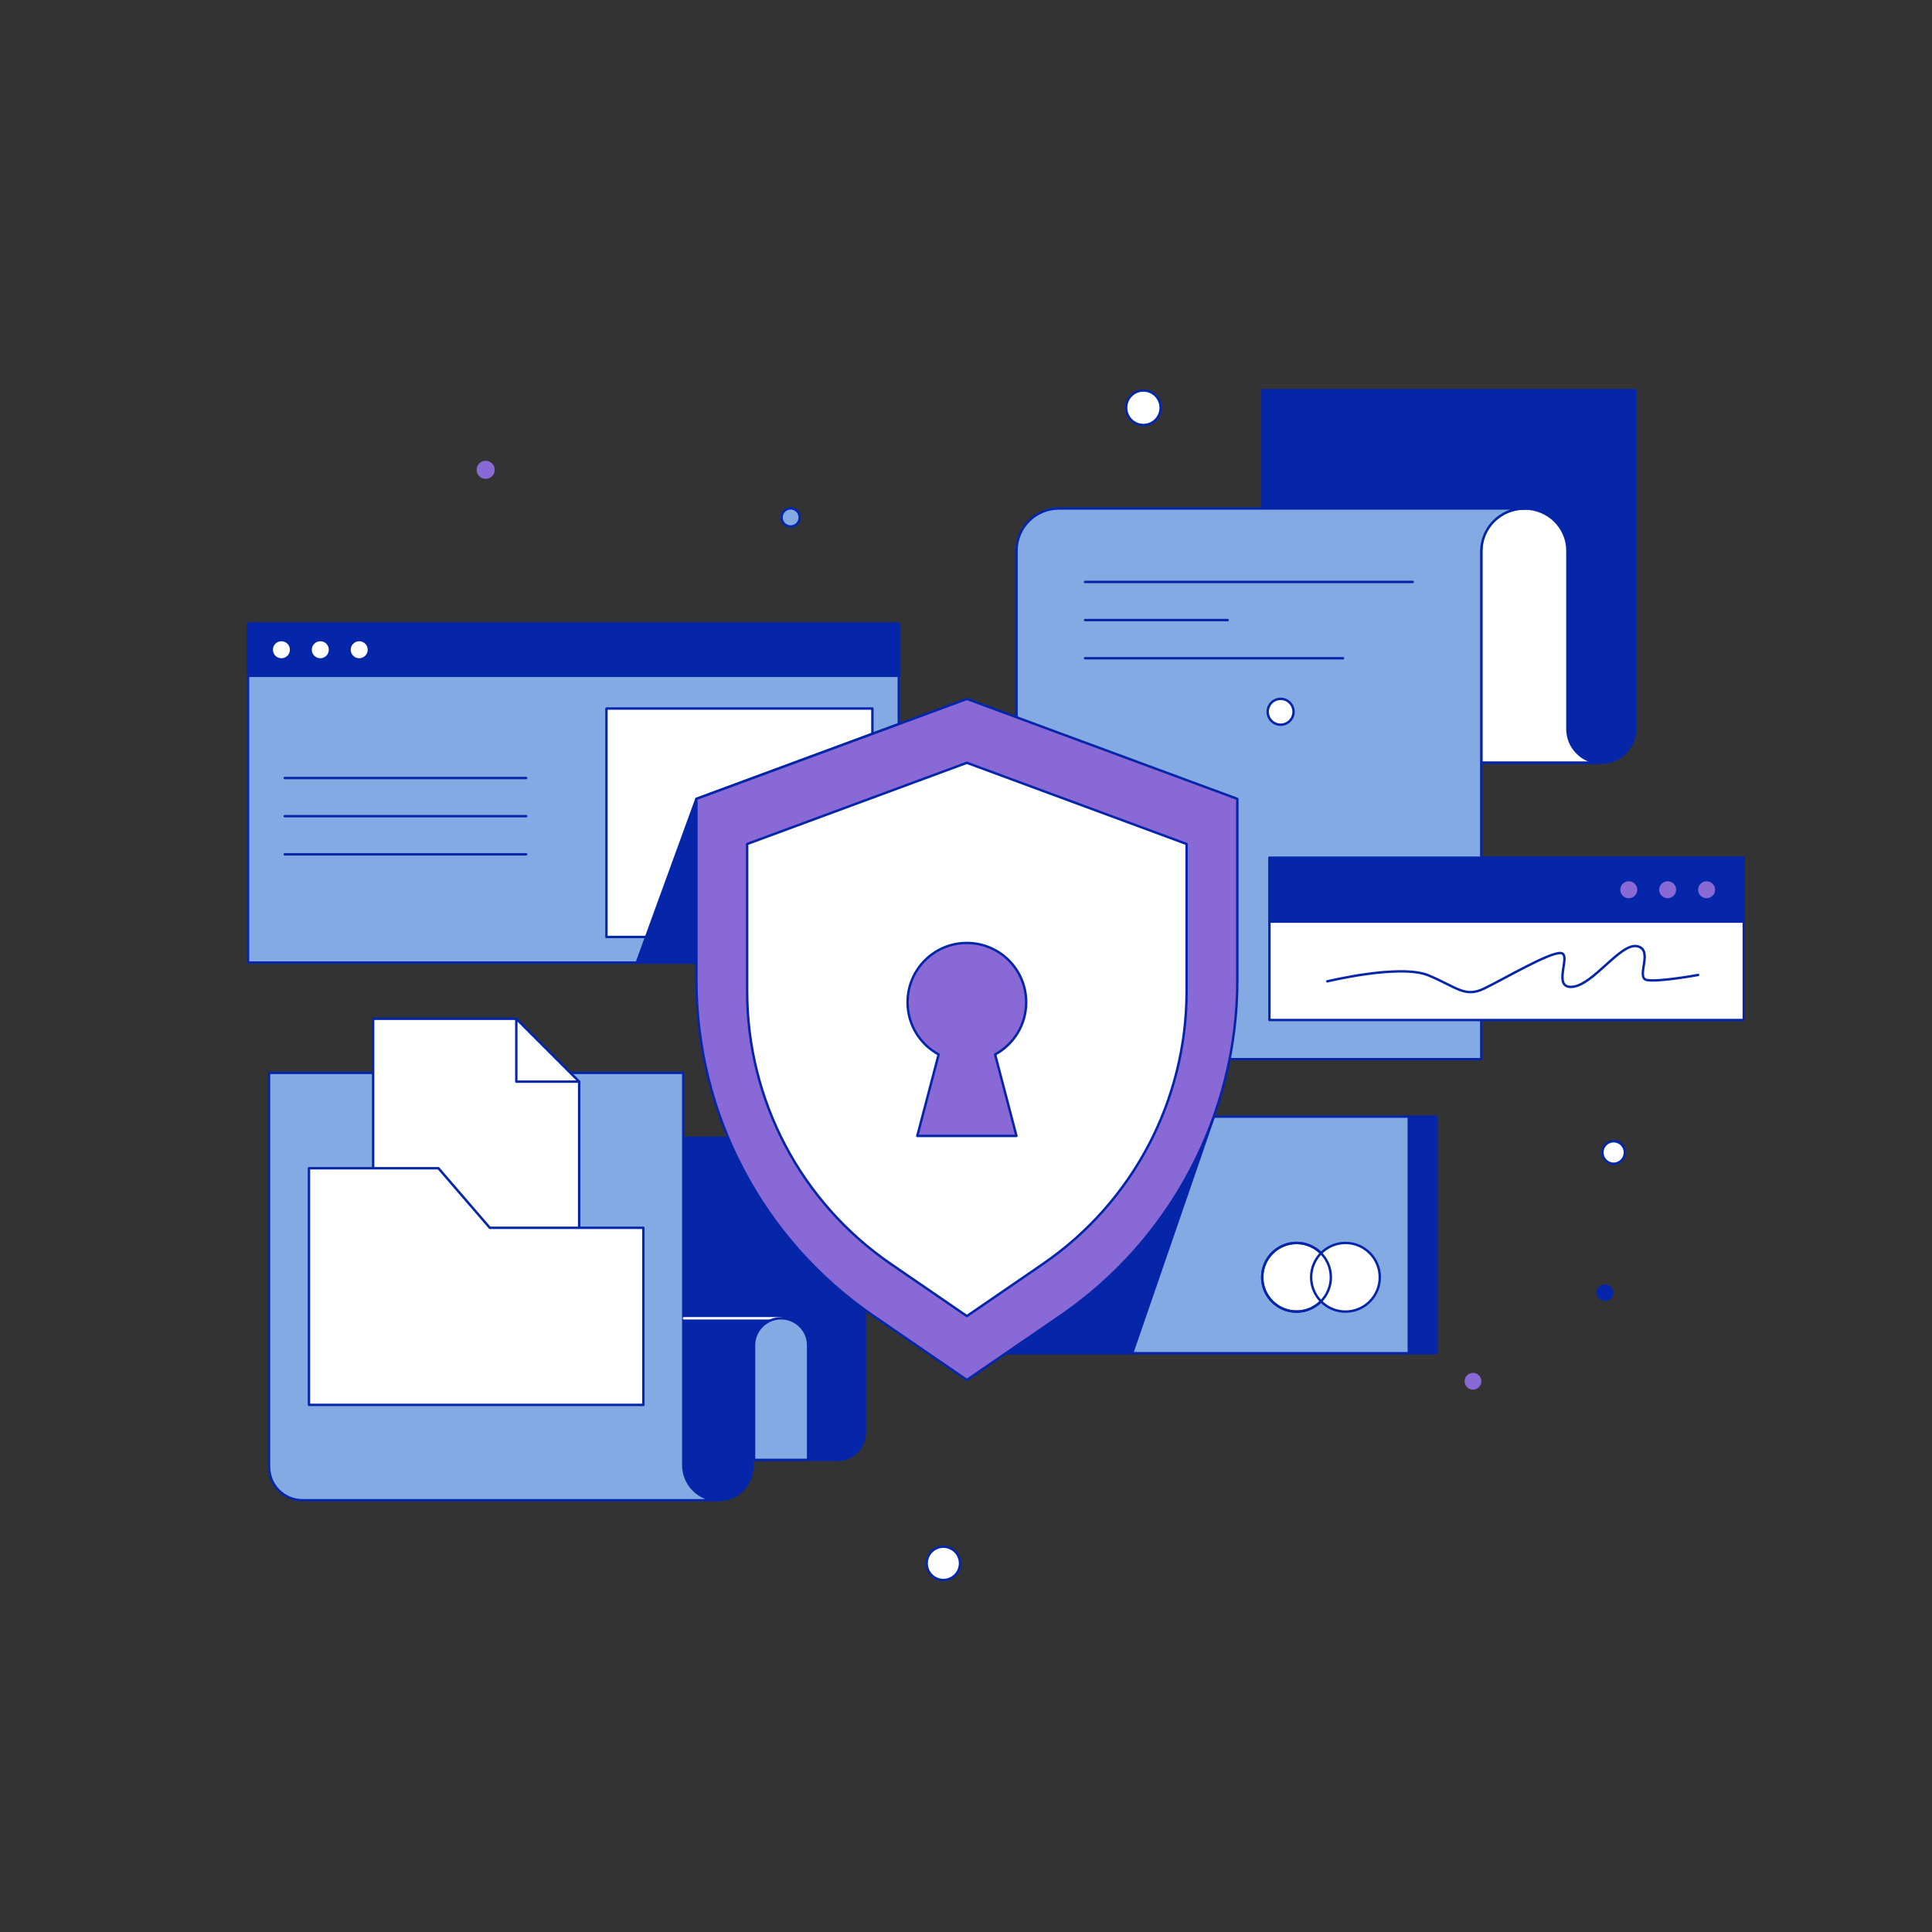 <svg width="1600" height="1600" viewBox="0 0 1600 1600" fill="none" xmlns="http://www.w3.org/2000/svg">
<rect x="0" y="0" width="1600" height="1600" fill="#333333" stroke="none"/>
<g clip-path="url(#clip0_24_18319)">
<mask id="mask0_24_18319" style="mask-type:luminance" maskUnits="userSpaceOnUse" x="0" y="0" width="1600" height="1600">
<path d="M1600 0H0V1600H1600V0Z" fill="white"/>
</mask>
<g mask="url(#mask0_24_18319)">
<path d="M409.742 389.079C409.742 393.231 406.377 396.596 402.225 396.596C398.073 396.596 394.708 393.231 394.708 389.079C394.708 384.927 398.073 381.562 402.225 381.562C406.377 381.562 409.742 384.927 409.742 389.079Z" fill="#8869D5"/>
<path d="M662.286 428.52C662.286 432.672 658.921 436.037 654.769 436.037C650.617 436.037 647.252 432.672 647.252 428.52C647.252 424.368 650.617 421.003 654.769 421.003C658.921 421.003 662.286 424.368 662.286 428.52Z" fill="#84AAE4"/>
<path d="M662.286 428.52C662.286 432.672 658.921 436.037 654.769 436.037C650.617 436.037 647.252 432.672 647.252 428.52C647.252 424.368 650.617 421.003 654.769 421.003C658.921 421.003 662.286 424.368 662.286 428.52Z" stroke="#0626A9" stroke-width="2" stroke-linecap="round" stroke-linejoin="round"/>
<path d="M961.201 337.678C961.201 345.572 954.801 351.972 946.907 351.972C939.013 351.972 932.613 345.572 932.613 337.678C932.613 329.784 939.013 323.384 946.907 323.384C954.801 323.384 961.201 329.784 961.201 337.678Z" fill="white"/>
<path d="M961.201 337.678C961.201 345.572 954.801 351.972 946.907 351.972C939.013 351.972 932.613 345.572 932.613 337.678C932.613 329.784 939.013 323.384 946.907 323.384C954.801 323.384 961.201 329.784 961.201 337.678Z" stroke="#0626A9" stroke-width="2" stroke-linecap="round" stroke-linejoin="round"/>
<path d="M1345.67 954.425C1345.67 959.575 1341.5 963.75 1336.35 963.75C1331.2 963.75 1327.02 959.575 1327.02 954.425C1327.02 949.275 1331.2 945.1 1336.35 945.1C1341.5 945.1 1345.67 949.275 1345.67 954.425Z" fill="white"/>
<path d="M1345.67 954.425C1345.67 959.575 1341.5 963.75 1336.35 963.75C1331.2 963.75 1327.02 959.575 1327.02 954.425C1327.02 949.275 1331.2 945.1 1336.35 945.1C1341.5 945.1 1345.67 949.275 1345.67 954.425Z" stroke="#0626A9" stroke-width="2" stroke-linecap="round" stroke-linejoin="round"/>
<path d="M1336.03 1070.54C1336.03 1074.37 1332.92 1077.48 1329.09 1077.48C1325.26 1077.48 1322.15 1074.37 1322.15 1070.54C1322.15 1066.71 1325.26 1063.6 1329.09 1063.6C1332.92 1063.6 1336.03 1066.71 1336.03 1070.54Z" fill="#0626A9"/>
<path d="M1226.8 1143.89C1226.8 1147.72 1223.7 1150.83 1219.87 1150.83C1216.03 1150.83 1212.93 1147.72 1212.93 1143.89C1212.93 1140.06 1216.03 1136.95 1219.87 1136.95C1223.7 1136.95 1226.8 1140.06 1226.8 1143.89Z" fill="#8869D5"/>
<path d="M795.062 1294.7C795.062 1302.33 788.877 1308.51 781.248 1308.51C773.619 1308.51 767.434 1302.33 767.434 1294.7C767.434 1287.07 773.619 1280.89 781.248 1280.89C788.877 1280.89 795.062 1287.07 795.062 1294.7Z" fill="white"/>
<path d="M795.062 1294.7C795.062 1302.33 788.877 1308.51 781.248 1308.51C773.619 1308.51 767.434 1302.33 767.434 1294.7C767.434 1287.07 773.619 1280.89 781.248 1280.89C788.877 1280.89 795.062 1287.07 795.062 1294.7Z" stroke="#0626A9" stroke-width="2" stroke-linecap="round" stroke-linejoin="round"/>
<mask id="mask1_24_18319" style="mask-type:luminance" maskUnits="userSpaceOnUse" x="0" y="0" width="1600" height="1600">
<path d="M0 0H1600V1600H0V0Z" fill="white"/>
</mask>
<g mask="url(#mask1_24_18319)">
<path d="M744.355 797.144H205.419V516.48H744.355V797.144Z" fill="#84AAE4"/>
<path d="M744.355 797.144H205.419V516.48H744.355V797.144Z" stroke="#0626A9" stroke-width="2" stroke-linecap="round" stroke-linejoin="round"/>
<path d="M744.355 559.7H205.419V516.48H744.355V559.7Z" fill="#0626A9"/>
<path d="M744.355 559.7H205.419V516.48H744.355V559.7Z" stroke="#0626A9" stroke-width="2" stroke-linecap="round" stroke-linejoin="round"/>
<path d="M722.485 775.976H502.225V586.784H722.485V775.976Z" fill="white"/>
<path d="M722.485 775.976H502.225V586.784H722.485V775.976Z" stroke="#0626A9" stroke-width="2" stroke-linecap="round" stroke-linejoin="round"/>
<path d="M240.085 538.09C240.085 541.974 236.937 545.122 233.053 545.122C229.169 545.122 226.021 541.974 226.021 538.09C226.021 534.206 229.169 531.058 233.053 531.058C236.937 531.058 240.085 534.206 240.085 538.09Z" fill="white"/>
<path d="M272.302 538.09C272.302 541.974 269.154 545.122 265.27 545.122C261.386 545.122 258.238 541.974 258.238 538.09C258.238 534.206 261.386 531.058 265.27 531.058C269.154 531.058 272.302 534.206 272.302 538.09Z" fill="white"/>
<path d="M304.52 538.09C304.52 541.974 301.372 545.122 297.488 545.122C293.604 545.122 290.456 541.974 290.456 538.09C290.456 534.206 293.604 531.058 297.488 531.058C301.372 531.058 304.52 534.206 304.52 538.09Z" fill="white"/>
<path d="M235.803 644.318H435.757" stroke="#0626A9" stroke-width="2" stroke-linecap="round" stroke-linejoin="round"/>
<path d="M235.803 675.911H435.757" stroke="#0626A9" stroke-width="2" stroke-linecap="round" stroke-linejoin="round"/>
<path d="M235.803 707.504H435.757" stroke="#0626A9" stroke-width="2" stroke-linecap="round" stroke-linejoin="round"/>
<path d="M527.378 797.143H744.356V599.641L576.74 661.579L527.378 797.143Z" fill="#0626A9"/>
<path d="M527.378 797.143H744.356V599.641L576.74 661.579L527.378 797.143Z" stroke="#0626A9" stroke-width="2" stroke-linecap="round" stroke-linejoin="round"/>
</g>
<mask id="mask2_24_18319" style="mask-type:luminance" maskUnits="userSpaceOnUse" x="0" y="0" width="1600" height="1600">
<path d="M0 0H1600V1600H0V0Z" fill="white"/>
</mask>
<g mask="url(#mask2_24_18319)">
<path d="M693.441 1209.04H380.815V942.318H716.089V1186.39C716.089 1198.9 705.949 1209.04 693.441 1209.04Z" fill="#0626A9"/>
<path d="M693.441 1209.04H380.815V942.318H716.089V1186.39C716.089 1198.9 705.949 1209.04 693.441 1209.04Z" stroke="#0626A9" stroke-width="2" stroke-linecap="round" stroke-linejoin="round"/>
<path d="M594.957 1242.43H250.483C235.206 1242.43 222.821 1230.04 222.821 1214.77V888.51H565.835V1213.31C565.835 1229.39 578.874 1242.43 594.957 1242.43Z" fill="#84AAE4"/>
<path d="M594.957 1242.43H250.483C235.206 1242.43 222.821 1230.04 222.821 1214.77V888.51H565.835V1213.31C565.835 1229.39 578.874 1242.43 594.957 1242.43Z" stroke="#0626A9" stroke-width="2" stroke-linecap="round" stroke-linejoin="round"/>
<path d="M624.077 1214.23C624.077 1198.15 611.039 1185.11 594.956 1185.11C578.873 1185.11 565.835 1198.15 565.835 1214.23C565.835 1230.31 578.873 1243.35 594.956 1243.35C611.039 1243.35 624.077 1230.31 624.077 1214.23Z" fill="#0626A9"/>
<path d="M565.835 1090.85H646.857C634.134 1091.35 624.078 1101.81 624.078 1114.54V1214.23H565.835V1090.85Z" fill="#0626A9"/>
<path d="M566.484 1091.75H646.856" stroke="white" stroke-width="2" stroke-linecap="round" stroke-linejoin="round"/>
<path d="M646.857 1091.75C634.487 1091.75 624.46 1101.77 624.46 1114.14V1209.03H669.254V1114.14C669.254 1101.77 659.227 1091.75 646.857 1091.75Z" fill="#84AAE4"/>
<path d="M646.857 1091.75C634.487 1091.75 624.46 1101.77 624.46 1114.14V1209.03H669.254V1114.14C669.254 1101.77 659.227 1091.75 646.857 1091.75Z" stroke="#0626A9" stroke-width="2" stroke-linecap="round" stroke-linejoin="round"/>
<path d="M693.692 1208.88C681.322 1208.88 671.295 1198.85 671.295 1186.48V1091.59H716.089V1186.48C716.089 1198.85 706.062 1208.88 693.692 1208.88Z" fill="#0626A9"/>
<path d="M693.692 1208.88C681.322 1208.88 671.295 1198.85 671.295 1186.48V1091.59H716.089V1186.48C716.089 1198.85 706.062 1208.88 693.692 1208.88Z" stroke="#0626A9" stroke-width="2" stroke-linecap="round" stroke-linejoin="round"/>
<path d="M479.631 895.749V1040.93H309.025V843.708H427.589" fill="white"/>
<path d="M479.631 895.749V1040.93H309.025V843.708H427.589" stroke="#0626A9" stroke-width="2" stroke-linecap="round" stroke-linejoin="round"/>
<path d="M427.59 895.75H479.632L427.59 843.708V895.75Z" fill="white"/>
<path d="M427.59 895.75H479.632L427.59 843.708V895.75Z" stroke="#0626A9" stroke-width="2" stroke-linecap="round" stroke-linejoin="round"/>
<path d="M532.804 1163.44H255.854V967.496H363.104L405.642 1016.82H532.804V1163.44Z" fill="white"/>
<path d="M532.804 1163.44H255.854V967.496H363.104L405.642 1016.82H532.804V1163.44Z" stroke="#0626A9" stroke-width="2" stroke-linecap="round" stroke-linejoin="round"/>
</g>
<mask id="mask3_24_18319" style="mask-type:luminance" maskUnits="userSpaceOnUse" x="0" y="0" width="1600" height="1600">
<path d="M0 0H1600V1600H0V0Z" fill="white"/>
</mask>
<g mask="url(#mask3_24_18319)">
<path d="M792.428 1120.67H1166.86V924.721H792.428V1120.67Z" fill="#84AAE4"/>
<path d="M792.428 1120.67H1166.86V924.721H792.428V1120.67Z" stroke="#0626A9" stroke-width="2" stroke-linecap="round" stroke-linejoin="round"/>
<path d="M1189.72 924.721H1166.86V1120.67H1189.72V924.721Z" fill="#0626A9"/>
<path d="M1189.72 924.721H1166.86V1120.67H1189.72V924.721Z" stroke="#0626A9" stroke-width="2" stroke-linecap="round" stroke-linejoin="round"/>
<path d="M937.61 1120.67H814.3V923.164L1005.19 924.721L937.61 1120.67Z" fill="#0626A9"/>
<path d="M937.61 1120.67H814.3V923.164L1005.19 924.721L937.61 1120.67Z" stroke="#0626A9" stroke-width="2" stroke-linecap="round" stroke-linejoin="round"/>
<path d="M1102.16 1057.78C1102.16 1073.48 1089.43 1086.21 1073.73 1086.21C1058.04 1086.21 1045.31 1073.48 1045.31 1057.78C1045.31 1042.08 1058.04 1029.36 1073.73 1029.36C1089.43 1029.36 1102.16 1042.08 1102.16 1057.78Z" fill="white"/>
<path d="M1102.16 1057.78C1102.16 1073.48 1089.43 1086.21 1073.73 1086.21C1058.04 1086.21 1045.31 1073.48 1045.31 1057.78C1045.31 1042.08 1058.04 1029.36 1073.73 1029.36C1089.43 1029.36 1102.16 1042.08 1102.16 1057.78Z" stroke="#0626A9" stroke-width="2" stroke-linecap="round" stroke-linejoin="round"/>
<path d="M1142.68 1057.78C1142.68 1073.48 1129.95 1086.21 1114.25 1086.21C1098.55 1086.21 1085.83 1073.48 1085.83 1057.78C1085.83 1042.08 1098.55 1029.36 1114.25 1029.36C1129.95 1029.36 1142.68 1042.08 1142.68 1057.78Z" fill="white"/>
<path d="M1142.68 1057.78C1142.68 1073.48 1129.95 1086.21 1114.25 1086.21C1098.55 1086.21 1085.83 1073.48 1085.83 1057.78C1085.83 1042.08 1098.55 1029.36 1114.25 1029.36C1129.95 1029.36 1142.68 1042.08 1142.68 1057.78Z" stroke="#0626A9" stroke-width="2" stroke-linecap="round" stroke-linejoin="round"/>
<path d="M1102.16 1057.78C1102.16 1073.48 1089.43 1086.21 1073.73 1086.21C1058.04 1086.21 1045.31 1073.48 1045.31 1057.78C1045.31 1042.08 1058.04 1029.36 1073.73 1029.36C1089.43 1029.36 1102.16 1042.08 1102.16 1057.78Z" stroke="#0626A9" stroke-width="2" stroke-linecap="round" stroke-linejoin="round"/>
</g>
<mask id="mask4_24_18319" style="mask-type:luminance" maskUnits="userSpaceOnUse" x="0" y="0" width="1600" height="1600">
<path d="M0 0H1600V1600H0V0Z" fill="white"/>
</mask>
<g mask="url(#mask4_24_18319)">
<path d="M1045.55 421.12H1320.42V631.714H1045.55V421.12Z" fill="white"/>
<path d="M1045.55 421.12H1320.42V631.714H1045.55V421.12Z" stroke="#0626A9" stroke-width="2" stroke-linecap="round" stroke-linejoin="round"/>
<path d="M1325.11 631.712H1222.45" stroke="#0626A9" stroke-width="2" stroke-linecap="round" stroke-linejoin="round"/>
<path d="M1354.14 323.111V603.664C1354.14 619.155 1341.59 631.713 1326.1 631.713C1310.6 631.713 1298.05 619.155 1298.05 603.664V456.016C1298.05 436.743 1282.08 421.116 1262.39 421.116C1242.69 421.116 1226.74 436.743 1226.74 456.016V631.713H1045.55V323.111H1354.14Z" fill="#0626A9"/>
<path d="M1354.14 323.111V603.664C1354.14 619.155 1341.59 631.713 1326.1 631.713C1310.6 631.713 1298.05 619.155 1298.05 603.664V456.016C1298.05 436.743 1282.08 421.116 1262.39 421.116C1242.69 421.116 1226.74 436.743 1226.74 456.016V631.713H1045.55V323.111H1354.14Z" stroke="#0626A9" stroke-width="2" stroke-linecap="round" stroke-linejoin="round"/>
<path d="M1226.73 877.148H841.839V456.149C841.839 436.803 857.522 421.12 876.868 421.12H1262.39C1242.7 421.12 1226.73 437.083 1226.73 456.775V877.148Z" fill="#84AAE4"/>
<path d="M1226.73 877.148H841.839V456.149C841.839 436.803 857.522 421.12 876.868 421.12H1262.39C1242.7 421.12 1226.73 437.083 1226.73 456.775V877.148Z" stroke="#0626A9" stroke-width="2" stroke-linecap="round" stroke-linejoin="round"/>
<path d="M898.626 545.122H1112.26" stroke="#0626A9" stroke-width="2" stroke-linecap="round" stroke-linejoin="round"/>
<path d="M898.626 513.529H1016.68" stroke="#0626A9" stroke-width="2" stroke-linecap="round" stroke-linejoin="round"/>
<path d="M898.626 481.936H1169.95" stroke="#0626A9" stroke-width="2" stroke-linecap="round" stroke-linejoin="round"/>
</g>
<mask id="mask5_24_18319" style="mask-type:luminance" maskUnits="userSpaceOnUse" x="0" y="0" width="1600" height="1600">
<path d="M0 0H1600V1600H0V0Z" fill="white"/>
</mask>
<g mask="url(#mask5_24_18319)">
<path d="M1444.12 844.735H1051.29V710.443H1444.12V844.735Z" fill="white"/>
<path d="M1444.12 844.735H1051.29V710.443H1444.12V844.735Z" stroke="#0626A9" stroke-width="2" stroke-linecap="round" stroke-linejoin="round"/>
<path d="M1444.12 763.245H1051.29V710.443H1444.12V763.245Z" fill="#0626A9"/>
<path d="M1444.12 763.245H1051.29V710.443H1444.12V763.245Z" stroke="#0626A9" stroke-width="2" stroke-linecap="round" stroke-linejoin="round"/>
<path d="M1355.92 736.844C1355.92 740.728 1352.77 743.876 1348.88 743.876C1345 743.876 1341.85 740.728 1341.85 736.844C1341.85 732.96 1345 729.812 1348.88 729.812C1352.77 729.812 1355.92 732.96 1355.92 736.844Z" fill="#8869D5"/>
<path d="M1388.13 736.844C1388.13 740.728 1384.99 743.876 1381.1 743.876C1377.22 743.876 1374.07 740.728 1374.07 736.844C1374.07 732.96 1377.22 729.812 1381.1 729.812C1384.99 729.812 1388.13 732.96 1388.13 736.844Z" fill="#8869D5"/>
<path d="M1420.35 736.844C1420.35 740.728 1417.2 743.876 1413.32 743.876C1409.44 743.876 1406.29 740.728 1406.29 736.844C1406.29 732.96 1409.44 729.812 1413.32 729.812C1417.2 729.812 1420.35 732.96 1420.35 736.844Z" fill="#8869D5"/>
<path d="M1099.25 812.72C1099.25 812.72 1159.71 797.981 1183.14 807.807C1206.57 817.633 1213 826.324 1228.87 818.766C1244.74 811.208 1283.66 788.156 1292.73 789.29C1301.8 790.424 1284.8 818.767 1302.18 817.255C1319.57 815.743 1342.01 780.598 1355.92 783.621C1369.83 786.644 1354.33 809.696 1363.78 811.586C1373.23 813.476 1406.29 807.429 1406.29 807.429" stroke="#0626A9" stroke-width="2" stroke-linecap="round" stroke-linejoin="round"/>
</g>
<mask id="mask6_24_18319" style="mask-type:luminance" maskUnits="userSpaceOnUse" x="0" y="0" width="1600" height="1600">
<path d="M0 0H1600V1600H0V0Z" fill="white"/>
</mask>
<g mask="url(#mask6_24_18319)">
<path d="M878.3 1089.64L800.726 1142.83L723.152 1089.64C631.512 1026.8 576.739 922.826 576.739 811.711V661.579L800.726 578.811L1024.71 661.579V811.711C1024.71 922.826 969.94 1026.8 878.3 1089.64Z" fill="#8869D5"/>
<path d="M878.3 1089.64L800.726 1142.83L723.152 1089.64C631.512 1026.8 576.739 922.826 576.739 811.711V661.579L800.726 578.811L1024.71 661.579V811.711C1024.71 922.826 969.94 1026.8 878.3 1089.64Z" stroke="#0626A9" stroke-width="2" stroke-linecap="round" stroke-linejoin="round"/>
<path d="M863.747 1046.71L800.726 1089.93L737.705 1046.71C663.257 995.663 618.758 911.194 618.758 820.924V698.956L800.726 631.714L982.694 698.956V820.924C982.694 911.194 938.195 995.663 863.747 1046.71Z" fill="white"/>
<path d="M863.747 1046.71L800.726 1089.93L737.705 1046.71C663.257 995.663 618.758 911.194 618.758 820.924V698.956L800.726 631.714L982.694 698.956V820.924C982.694 911.194 938.195 995.663 863.747 1046.71Z" stroke="#0626A9" stroke-width="2" stroke-linecap="round" stroke-linejoin="round"/>
<path d="M849.85 830.04C849.85 802.91 827.857 780.916 800.727 780.916C773.597 780.916 751.604 802.91 751.604 830.04C751.604 848.705 762.014 864.938 777.344 873.251L759.661 940.726H841.793L824.11 873.251C839.44 864.938 849.85 848.705 849.85 830.04Z" fill="#8869D5"/>
<path d="M849.85 830.04C849.85 802.91 827.857 780.916 800.727 780.916C773.597 780.916 751.604 802.91 751.604 830.04C751.604 848.705 762.014 864.938 777.344 873.251L759.661 940.726H841.793L824.11 873.251C839.44 864.938 849.85 848.705 849.85 830.04Z" stroke="#0626A9" stroke-width="2" stroke-linecap="round" stroke-linejoin="round"/>
</g>
<path d="M1071.27 589.47C1071.27 595.383 1066.47 600.177 1060.56 600.177C1054.65 600.177 1049.85 595.383 1049.85 589.47C1049.85 583.557 1054.65 578.763 1060.56 578.763C1066.47 578.763 1071.27 583.557 1071.27 589.47Z" fill="white"/>
<path d="M1071.27 589.47C1071.27 595.383 1066.47 600.177 1060.56 600.177C1054.65 600.177 1049.85 595.383 1049.85 589.47C1049.85 583.557 1054.65 578.763 1060.56 578.763C1066.47 578.763 1071.27 583.557 1071.27 589.47Z" stroke="#0626A9" stroke-width="2" stroke-linecap="round" stroke-linejoin="round"/>
</g>
</g>
<defs>
<clipPath id="clip0_24_18319">
<rect width="1600" height="1600" fill="white"/>
</clipPath>
</defs>
</svg>
